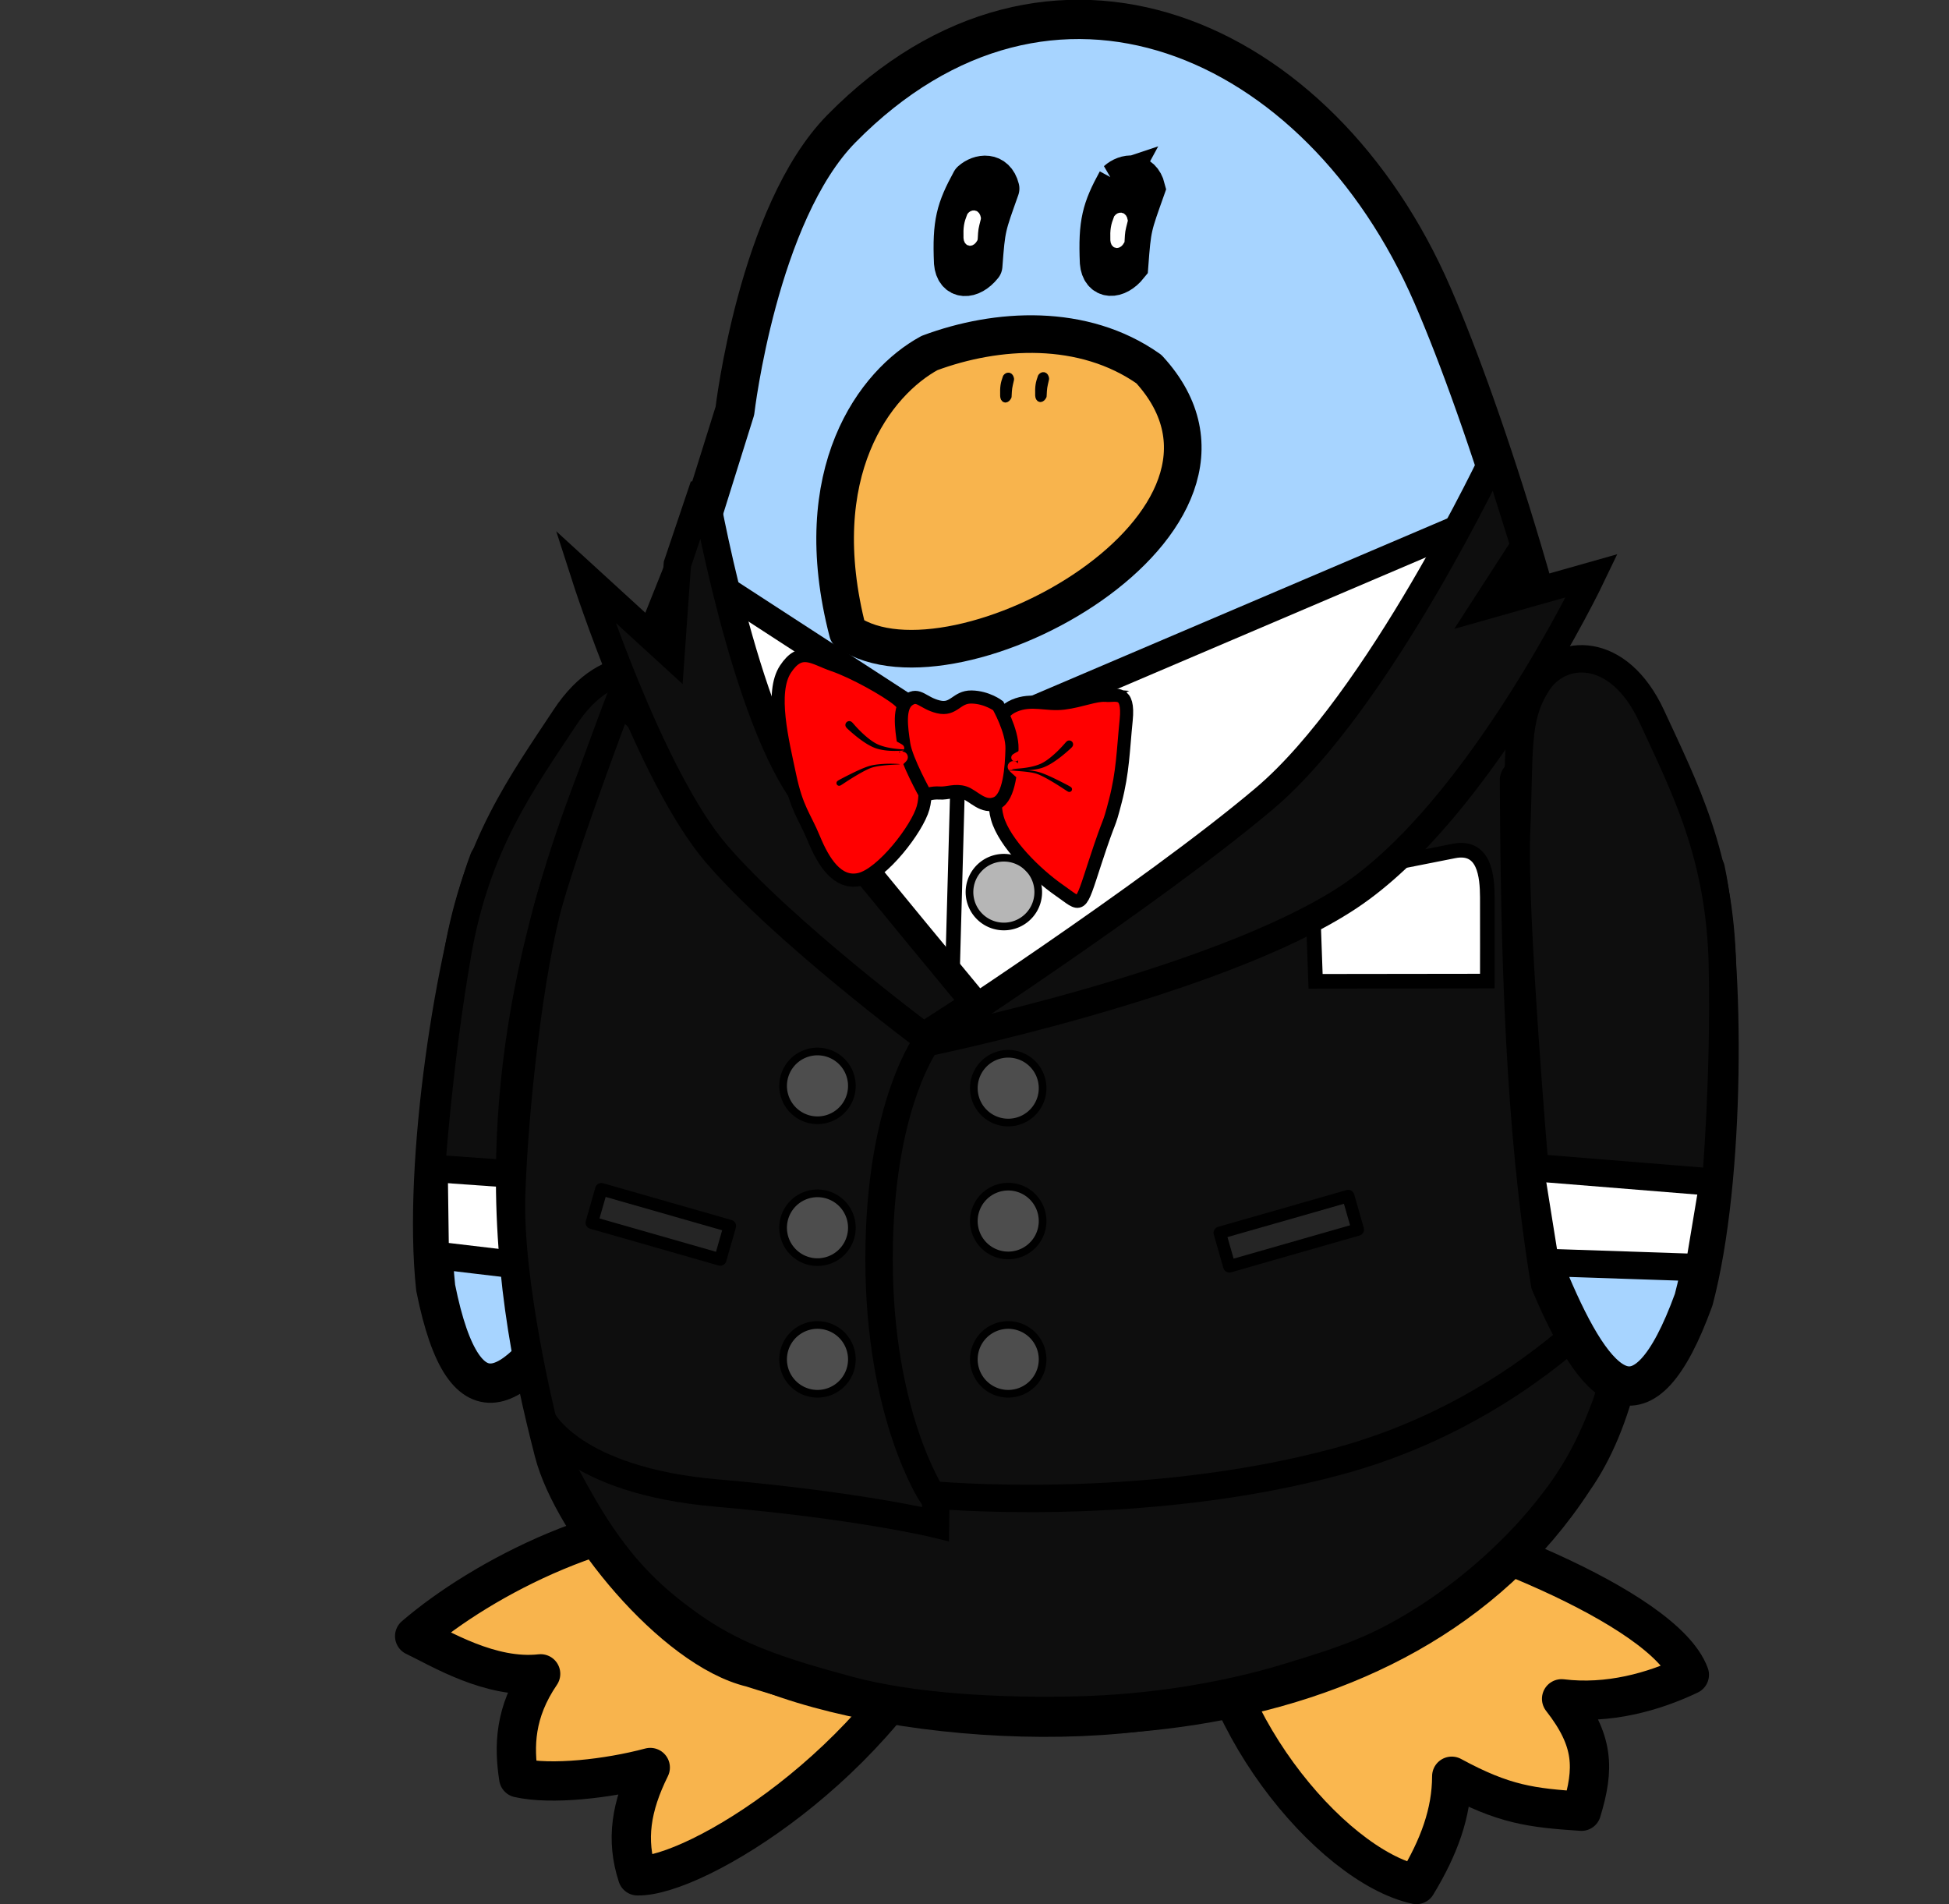 <?xml version="1.0" encoding="UTF-8" standalone="no"?>
<!-- Created with Inkscape (http://www.inkscape.org/) -->

<!-- Freedo - The mascot of Linux-libre -->

<!-- SPDX-License-Identifier: GFDL-1.3-or-later -->

<svg
   xmlns:dc="http://purl.org/dc/elements/1.1/"
   xmlns:cc="http://creativecommons.org/ns#"
   xmlns:rdf="http://www.w3.org/1999/02/22-rdf-syntax-ns#"
   xmlns:svg="http://www.w3.org/2000/svg"
   xmlns="http://www.w3.org/2000/svg"
   xmlns:xlink="http://www.w3.org/1999/xlink"
   xmlns:sodipodi="http://sodipodi.sourceforge.net/DTD/sodipodi-0.dtd"
   xmlns:inkscape="http://www.inkscape.org/namespaces/inkscape"
   width="282.222mm"
   height="275.699mm"
   viewBox="0 0 1000 976.886"
   id="svg3479"
   version="1.1"
   inkscape:version="0.92.5 (2060ec1f9f, 2020-04-08)"
   sodipodi:docname="Freedo Classic Tuxedo.svg"
   xml:space="preserve"><rect x="0" y="0" width="1000" height="976.886" fill="#333333" stroke="none"/><defs
     id="defs3481"><inkscape:path-effect
       effect="powerstroke"
       id="path-effect2439"
       is_visible="true"
       lpeversion="1"
       offset_points="0.178,1.984 | 0.972,1.135 | 1.566,0.449"
       not_jump="false"
       sort_points="true"
       interpolator_type="CentripetalCatmullRom"
       interpolator_beta="0.2"
       start_linecap_type="round"
       linejoin_type="round"
       miter_limit="4"
       scale_width="1"
       end_linecap_type="zerowidth" /><inkscape:path-effect
       effect="powerstroke"
       id="path-effect2435"
       is_visible="true"
       lpeversion="1"
       offset_points="0.189,1.379 | 0.994,0.587 | 1.45,0.352"
       not_jump="false"
       sort_points="true"
       interpolator_type="CentripetalCatmullRom"
       interpolator_beta="0.2"
       start_linecap_type="round"
       linejoin_type="round"
       miter_limit="4"
       scale_width="1"
       end_linecap_type="zerowidth" /><inkscape:path-effect
       effect="powerstroke"
       id="path-effect2431"
       is_visible="true"
       lpeversion="1"
       offset_points="0.178,1.984 | 0.972,1.135 | 1.566,0.449"
       not_jump="false"
       sort_points="true"
       interpolator_type="CentripetalCatmullRom"
       interpolator_beta="0.2"
       start_linecap_type="round"
       linejoin_type="round"
       miter_limit="4"
       scale_width="1"
       end_linecap_type="zerowidth" /><inkscape:path-effect
       effect="powerstroke"
       id="path-effect2427"
       is_visible="true"
       lpeversion="1"
       offset_points="0.189,1.379 | 0.994,0.587 | 1.45,0.352"
       not_jump="false"
       sort_points="true"
       interpolator_type="CentripetalCatmullRom"
       interpolator_beta="0.2"
       start_linecap_type="round"
       linejoin_type="round"
       miter_limit="4"
       scale_width="1"
       end_linecap_type="zerowidth" /><inkscape:path-effect
       effect="powerstroke"
       id="path-effect7302"
       is_visible="true"
       lpeversion="1"
       offset_points="0.189,1.379 | 0.994,0.587 | 1.45,0.352"
       not_jump="false"
       sort_points="true"
       interpolator_type="CentripetalCatmullRom"
       interpolator_beta="0.2"
       start_linecap_type="round"
       linejoin_type="round"
       miter_limit="4"
       scale_width="1"
       end_linecap_type="zerowidth" /><inkscape:path-effect
       effect="powerstroke"
       id="path-effect7304"
       is_visible="true"
       lpeversion="1"
       offset_points="0.178,1.984 | 0.972,1.135 | 1.566,0.449"
       not_jump="false"
       sort_points="true"
       interpolator_type="CentripetalCatmullRom"
       interpolator_beta="0.2"
       start_linecap_type="round"
       linejoin_type="round"
       miter_limit="4"
       scale_width="1"
       end_linecap_type="zerowidth" /><inkscape:path-effect
       effect="powerstroke"
       id="path-effect7312"
       is_visible="true"
       lpeversion="1"
       offset_points="0.189,1.379 | 0.994,0.587 | 1.45,0.352"
       not_jump="false"
       sort_points="true"
       interpolator_type="CentripetalCatmullRom"
       interpolator_beta="0.2"
       start_linecap_type="round"
       linejoin_type="round"
       miter_limit="4"
       scale_width="1"
       end_linecap_type="zerowidth" /><inkscape:path-effect
       effect="powerstroke"
       id="path-effect7316"
       is_visible="true"
       lpeversion="1"
       offset_points="0.178,1.984 | 0.972,1.135 | 1.566,0.449"
       not_jump="false"
       sort_points="true"
       interpolator_type="CentripetalCatmullRom"
       interpolator_beta="0.2"
       start_linecap_type="round"
       linejoin_type="round"
       miter_limit="4"
       scale_width="1"
       end_linecap_type="zerowidth" /><inkscape:path-effect
       effect="powerstroke"
       id="path-effect7316-3"
       is_visible="true"
       lpeversion="1"
       offset_points="0.178,0.56 | 0.972,0.32 | 1.566,0.127"
       not_jump="false"
       sort_points="true"
       interpolator_type="CentripetalCatmullRom"
       interpolator_beta="0.2"
       start_linecap_type="round"
       linejoin_type="round"
       miter_limit="4"
       scale_width="1"
       end_linecap_type="zerowidth" /><inkscape:path-effect
       effect="powerstroke"
       id="path-effect7312-7"
       is_visible="true"
       lpeversion="1"
       offset_points="0.189,0.389 | 0.994,0.166 | 1.45,0.099"
       not_jump="false"
       sort_points="true"
       interpolator_type="CentripetalCatmullRom"
       interpolator_beta="0.2"
       start_linecap_type="round"
       linejoin_type="round"
       miter_limit="4"
       scale_width="1"
       end_linecap_type="zerowidth" /><inkscape:path-effect
       effect="powerstroke"
       id="path-effect7302-3"
       is_visible="true"
       lpeversion="1"
       offset_points="0.189,0.389 | 0.994,0.166 | 1.45,0.099"
       not_jump="false"
       sort_points="true"
       interpolator_type="CentripetalCatmullRom"
       interpolator_beta="0.2"
       start_linecap_type="round"
       linejoin_type="round"
       miter_limit="4"
       scale_width="1"
       end_linecap_type="zerowidth" /><inkscape:path-effect
       effect="powerstroke"
       id="path-effect7304-6"
       is_visible="true"
       lpeversion="1"
       offset_points="0.178,0.56 | 0.972,0.32 | 1.566,0.127"
       not_jump="false"
       sort_points="true"
       interpolator_type="CentripetalCatmullRom"
       interpolator_beta="0.2"
       start_linecap_type="round"
       linejoin_type="round"
       miter_limit="4"
       scale_width="1"
       end_linecap_type="zerowidth" /></defs><sodipodi:namedview
     id="base"
     pagecolor="#ffffff"
     bordercolor="#666666"
     borderopacity="1.0"
     inkscape:pageopacity="0.0"
     inkscape:pageshadow="2"
     inkscape:zoom="2"
     inkscape:cx="558.45822"
     inkscape:cy="280.6785"
     inkscape:document-units="px"
     inkscape:current-layer="layer2"
     showgrid="false"
     showguides="false"
     fit-margin-top="0"
     fit-margin-left="0"
     fit-margin-right="0"
     fit-margin-bottom="0"
     inkscape:window-width="1918"
     inkscape:window-height="1010"
     inkscape:window-x="1920"
     inkscape:window-y="0"
     inkscape:window-maximized="1"
     inkscape:showpageshadow="2"
     inkscape:pagecheckerboard="0"
     inkscape:deskcolor="#d1d1d1" /><g
     inkscape:label="Freedo"
     inkscape:groupmode="layer"
     id="layer1"
     transform="translate(144,-21.133)"><g
       id="g3409"
       transform="matrix(-0.989,-0.151,-0.151,0.989,1312.474,268.249)"><path
         style="fill:#a7d4ff;fill-rule:evenodd;stroke:#000000;stroke-width:20.157;stroke-linecap:butt;stroke-linejoin:round;stroke-miterlimit:4;stroke-dasharray:none"
         id="path3403"
         d="m 938.388,607.152 c -13.149,-79.843 -15.478,-168.252 -15.908,-258.156 0,0 42.849,7.846 59.196,16.343 12.483,6.489 36.19,29.827 36.19,29.827 9.969,47.879 10.507,158.209 -5.995,220.557 -26.411,72.561 -50.303,46.065 -73.484,-8.568 z"
         sodipodi:nodetypes="ccsscc"
         inkscape:connector-curvature="0"
         stroke-miterlimit="4"
         transform="translate(144,-21.133)" /><path
         style="fill:#ffffff;fill-opacity:1;stroke:#000000;stroke-width:14.062;stroke-linecap:butt;stroke-linejoin:miter;stroke-dasharray:none;stroke-opacity:1"
         d="m 1072.426,522.445 93.471,11.932 -7.292,43.752 -78.887,-2.652 -7.955,-49.718 z"
         id="path3405" /><path
         style="fill:#0e0e0e;fill-opacity:1;stroke:#000000;stroke-width:14.062;stroke-linecap:butt;stroke-linejoin:miter;stroke-dasharray:none;stroke-opacity:1"
         d="m 1170.623,423.549 c -1.191,-56.774 -19.203,-91.333 -36.248,-128.236 -17.045,-36.904 -47.14,-35.115 -58.694,-16.875 -11.554,18.24 -8.906,34.402 -10.681,75.938 -1.776,41.535 9.375,172.5 9.375,172.5 l 92.812,7.5 c 0,0 4.627,-54.052 3.435,-110.826 z"
         id="path3407"
         sodipodi:nodetypes="zzzzccz" /></g><path
       style="fill:#fab74f;fill-rule:evenodd;stroke:#000000;stroke-width:20.157;stroke-linecap:butt;stroke-linejoin:round;stroke-miterlimit:4;stroke-dasharray:none"
       id="path2402"
       d="m 474.63,829.197 c -1.289,70.382 63.663,149.103 108.112,158.743 11.605,-19.115 18.083,-36.796 18.12,-55.55 26.901,14.61 40.903,16.235 66.556,17.949 6.647,-21.902 6.596,-36.174 -10.187,-57.677 23.914,2.947 47.199,-3.554 65.54,-12.323 -12.913,-35.214 -122.7,-76.656 -166.186,-84.228 -59.951,38.161 -141.382,-46.445 -81.963,33.085 z"
       sodipodi:nodetypes="cccccccc"
       inkscape:connector-curvature="0"
       stroke-miterlimit="4" /><path
       style="fill:#f8b44d;fill-rule:evenodd;stroke:#000000;stroke-width:20.157;stroke-linecap:butt;stroke-linejoin:round;stroke-miterlimit:4;stroke-dasharray:none"
       id="path2400"
       d="m 234.547,799.121 c -62.111,-4.941 -131.426,31.832 -165.793,61.398 13.026,6.218 38.921,22.234 64.64,19.333 -13.428,19.7 -13.755,37.106 -11.246,53.357 16.562,3.741 45.609,0.549 67.49,-5.296 -9.935,20.082 -12.546,37.18 -6.525,55.569 29.687,0.572 124.836,-57.461 162.426,-142.039 -81.182,-22.271 -67.7,15.473 -110.985,-42.318 z"
       sodipodi:nodetypes="cccccccc"
       inkscape:connector-curvature="0"
       stroke-miterlimit="4" /><path
       style="fill:#a7d4ff;fill-rule:evenodd;stroke:#000000;stroke-width:20.157;stroke-linecap:butt;stroke-linejoin:round;stroke-miterlimit:4;stroke-dasharray:none"
       id="path2396"
       d="m 233.062,231.886 c 0,0 11.822,-101.254 54.688,-144.764 C 394.756,-21.487 533.044,38.967 590.999,172.644 644.777,296.689 747.812,660.138 663.33,780.252 573.705,917.712 373.444,919.273 241.649,876.635 201.616,867.126 149.902,803.542 140.228,765.908 117.238,676.67 97.173,553.128 185.052,367.809 l 25.271,-63.256 22.737,-72.652 z"
       sodipodi:nodetypes="csscccccc"
       inkscape:connector-curvature="0"
       stroke-miterlimit="4" /><path
       style="fill:#ffffff;fill-rule:evenodd;stroke:#000000;stroke-width:20.157;stroke-linecap:butt;stroke-linejoin:round;stroke-miterlimit:4;stroke-dasharray:none"
       id="path2398"
       d="M 213.426,857.693 C 141.2,671.278 157.048,397.991 375.834,404.265 c 216.77,6.217 237.555,359.105 108.912,486.201 -88.332,26.279 -232.373,4.952 -271.319,-32.752 z"
       sodipodi:nodetypes="czcc"
       inkscape:connector-curvature="0"
       stroke-miterlimit="4" /><path
       style="fill:#f8b44d;fill-rule:evenodd;stroke:#000000;stroke-width:19.302;stroke-linecap:butt;stroke-linejoin:round;stroke-miterlimit:4;stroke-dasharray:none"
       id="path2408"
       d="m 332.917,202.241 c -27.782,15.084 -63.266,60.991 -41.879,143.269 54.267,37.307 226.578,-56.589 154.428,-135.032 -33.658,-23.752 -77.954,-21.138 -112.551,-8.238 z"
       sodipodi:nodetypes="cccc"
       inkscape:connector-curvature="0"
       stroke-miterlimit="4" /><g
       id="g4966"
       transform="matrix(4.789,0,0,4.789,-338.627,-971.692)"><g
         style="fill-rule:evenodd;stroke-linecap:butt;stroke-linejoin:round;stroke-miterlimit:4;stroke-dasharray:none"
         id="g4962"
         stroke-miterlimit="4"><path
           style="fill:#000001;stroke:#000000;stroke-width:4.209"
           id="use4887"
           d="m 144.69,226.7 c -1.649,3.023 -2.068,4.475 -1.883,8.754 0.156,1.899 1.861,1.913 3.127,0.331 0.312,-4.222 0.37,-4.181 1.818,-8.271 -0.472,-1.867 -2.154,-1.629 -3.063,-0.814 z"
           sodipodi:nodetypes="ccccc"
           inkscape:connector-curvature="0" /><path
           style="fill:#d2d2d2;stroke:#ffffff;stroke-width:0.937"
           id="use4889"
           d="m 144.69,230.48 c -0.31,0.796 -0.389,1.179 -0.354,2.306 0.029,0.5 0.35,0.504 0.588,0.087 0.059,-1.112 0.07,-1.101 0.342,-2.179 -0.089,-0.492 -0.405,-0.429 -0.576,-0.214 v 10e-6 z"
           sodipodi:nodetypes="ccccc"
           inkscape:connector-curvature="0" /></g><g
         id="g4958"><use
           id="use4891"
           xlink:href="#use4887"
           transform="translate(15.629,-0.021)"
           height="280"
           width="260"
           y="0"
           x="0" /><use
           id="use4893"
           xlink:href="#use4889"
           transform="translate(15.732,0.24)"
           height="280"
           width="260"
           y="0"
           x="0" /></g></g><path
       style="stroke-width:4.789px"
       id="path4909"
       d="m 319.507,283.902 -51.422,21.966"
       inkscape:connector-curvature="0" /><g
       id="g4954"
       transform="matrix(4.789,0,0,4.789,-344.543,-971.692)"><path
         style="fill:#000001;fill-rule:evenodd;stroke:#000000;stroke-width:0.766;stroke-linecap:butt;stroke-linejoin:round;stroke-miterlimit:4;stroke-dasharray:none"
         id="use4887-0"
         d="m 149.69,247.75 c -0.243,0.681 -0.304,1.008 -0.277,1.971 0.023,0.428 0.274,0.431 0.46,0.074 0.046,-0.951 0.054,-0.942 0.268,-1.862 -0.07,-0.42 -0.317,-0.367 -0.451,-0.183 v -4e-5 z"
         sodipodi:nodetypes="ccccc"
         inkscape:connector-curvature="0"
         stroke-miterlimit="4" /><use
         id="use4952"
         xlink:href="#use4887-0"
         inkscape:transform-center-x="0.21411142"
         inkscape:transform-center-y="-2.9576367"
         transform="translate(3.753,-0.052)"
         height="280"
         width="260"
         y="0"
         x="0" /></g></g><g
     inkscape:groupmode="layer"
     id="layer2"
     inkscape:label="Tuxedo"><path
       style="fill:#ffffff;fill-opacity:1;stroke:#000000;stroke-width:14.062;stroke-linecap:butt;stroke-linejoin:miter;stroke-dasharray:none;stroke-opacity:1"
       d="M 363.276,296.985 491.881,380.512 753.069,269.143 681.474,424.264 505.139,535.633 351.344,396.422 Z"
       id="path2406" /><path
       style="fill:#0e0e0e;fill-opacity:1;stroke:#000000;stroke-width:0.938px;stroke-linecap:butt;stroke-linejoin:miter;stroke-opacity:1"
       d="m 287.363,736.302 c 0,0 14.895,30.341 26.758,47.569 11.863,17.228 23.904,30.484 45.5,45.5 21.596,15.016 43.834,22.141 77.092,31.167 33.258,9.025 78.331,11.128 115.963,10.195 37.631,-0.933 74.389,-7.015 105.403,-16.379 31.014,-9.364 45.644,-14.506 68.3,-28.686 22.655,-14.18 43.607,-32.915 58.691,-50.897 15.085,-17.982 23.607,-32.399 32.208,-55.209 8.601,-22.81 13.76,-70.844 13.76,-70.844 z"
       id="path2295"
       sodipodi:nodetypes="czzzzzzzzcc" /><path
       style="fill:#0e0e0e;fill-opacity:1;stroke:#000000;stroke-width:14.062;stroke-linecap:butt;stroke-linejoin:miter;stroke-dasharray:none;stroke-opacity:1"
       d="m 317.812,359.062 c 0,0 -25.537,67.305 -35.625,102.188 -10.088,34.882 -18.252,106.408 -19.688,151.875 -1.436,45.467 15.938,115.312 15.938,115.312 0,0 15.302,31.069 89.062,37.5 73.761,6.431 112.5,15.938 112.5,15.938 l 3.75,-279.375 c 0,0 -81.562,-61.875 -85.312,-66.562 -3.75,-4.688 -80.625,-76.875 -80.625,-76.875 z"
       id="path1531"
       sodipodi:nodetypes="czzczccsc" /><path
       style="fill:#4d4d4d;fill-opacity:1;stroke:#000000;stroke-width:3.935;stroke-linecap:round;stroke-linejoin:round;stroke-dasharray:none;stroke-opacity:1"
       id="path2459"
       sodipodi:type="arc"
       sodipodi:cx="419.44064"
       sodipodi:cy="557.07867"
       sodipodi:rx="17.641441"
       sodipodi:ry="17.641441"
       sodipodi:start="5.9922643"
       sodipodi:end="5.9920189"
       sodipodi:open="true"
       sodipodi:arc-type="arc"
       d="m 436.341,552.019 a 17.641,17.641 0 0 1 -11.839,21.96 17.641,17.641 0 0 1 -21.961,-11.838 17.641,17.641 0 0 1 11.836,-21.961 17.641,17.641 0 0 1 21.962,11.835" /><path
       style="fill:#0e0e0e;fill-opacity:1;stroke:#000000;stroke-width:14.062;stroke-linecap:butt;stroke-linejoin:miter;stroke-dasharray:none;stroke-opacity:1"
       d="m 476.25,533.437 c 0,0 -25.215,32.308 -25.218,112.492 -0.003,80.184 27.093,120.946 27.093,120.946 0,0 107.296,10.234 208.541,-17.197 101.245,-27.43 153.907,-98.698 153.907,-98.698 0,0 1.485,-69.405 -2.879,-114.101 -4.364,-44.697 -17.345,-114.409 -27.307,-151.372 -9.962,-36.963 -20.342,-72.773 -20.342,-72.773 l -158.952,144.676 z"
       id="path1529"
       sodipodi:nodetypes="czczczzccc" /><path
       style="fill:#ffffff;fill-opacity:1;stroke:#000000;stroke-width:7.5;stroke-linecap:butt;stroke-linejoin:miter;stroke-dasharray:none;stroke-opacity:1"
       d="m 673.125,450.937 c 0,0 56.809,-11.119 72.727,-14.337 15.918,-3.218 17.216,13.026 17.273,23.732 0.057,10.706 0,42.992 0,42.992 l -88.125,0.114 z"
       id="path3203"
       sodipodi:nodetypes="czzccc" /><path
       style="fill:#0e0e0e;fill-opacity:1;stroke:#000000;stroke-width:14.062;stroke-linecap:butt;stroke-linejoin:miter;stroke-dasharray:none;stroke-opacity:1"
       d="m 473.834,531.582 c 0,0 -71.56,-53.348 -106.145,-93.475 -34.585,-40.128 -67.5,-142.5 -67.5,-142.5 l 44.062,40.312 3.281,-46.406 13.594,-40.312 c 0,0 20.871,120.871 53.551,161.33 32.68,40.459 85.379,104.062 85.379,104.062 z"
       id="path1320"
       sodipodi:nodetypes="czcccczcc" /><path
       style="fill:#4d4d4d;fill-opacity:1;stroke:#000000;stroke-width:3.935;stroke-linecap:round;stroke-linejoin:round;stroke-dasharray:none;stroke-opacity:1"
       id="path2455"
       sodipodi:type="arc"
       sodipodi:cx="517.29999"
       sodipodi:cy="558.25348"
       sodipodi:rx="17.641441"
       sodipodi:ry="17.641441"
       sodipodi:start="5.9922643"
       sodipodi:end="5.9920189"
       sodipodi:open="true"
       sodipodi:arc-type="arc"
       d="m 534.2,553.193 a 17.641,17.641 0 0 1 -11.839,21.96 17.641,17.641 0 0 1 -21.961,-11.838 17.641,17.641 0 0 1 11.836,-21.961 17.641,17.641 0 0 1 21.962,11.835" /><path
       style="fill:#0e0e0e;fill-opacity:1;stroke:#000000;stroke-width:14.062;stroke-linecap:butt;stroke-linejoin:miter;stroke-dasharray:none;stroke-opacity:1"
       d="m 767.344,232.969 c 0,0 -59.808,126.987 -118.46,176.597 -58.653,49.61 -176.156,125.931 -176.156,125.931 0,0 152.02,-30.774 219.281,-75.306 67.261,-44.531 124.715,-164.851 124.715,-164.851 l -54.536,15.441 19.929,-30.829 z"
       id="path666"
       sodipodi:nodetypes="czczcccc" /><path
       style="fill:none;stroke:#000000;stroke-width:7.5;stroke-linecap:butt;stroke-linejoin:miter;stroke-dasharray:none;stroke-opacity:1"
       d="m 491.921,381.516 -3.308,120.424"
       id="path2409"
       sodipodi:nodetypes="cc" /><path
       style="fill:#b6b6b6;fill-opacity:1;stroke:#000000;stroke-width:3.935;stroke-linecap:round;stroke-linejoin:round;stroke-dasharray:none;stroke-opacity:1;stop-color:#000000"
       id="path2411"
       sodipodi:type="arc"
       sodipodi:cx="515.06897"
       sodipodi:cy="457.67447"
       sodipodi:rx="17.641441"
       sodipodi:ry="17.641441"
       sodipodi:start="5.9922643"
       sodipodi:end="5.9920189"
       sodipodi:open="true"
       sodipodi:arc-type="arc"
       d="m 531.969,452.614 a 17.641,17.641 0 0 1 -11.839,21.96 17.641,17.641 0 0 1 -21.961,-11.838 17.641,17.641 0 0 1 11.836,-21.961 17.641,17.641 0 0 1 21.962,11.835" /><g
       id="g2447"
       transform="matrix(1.451,0,0,1.451,-779.174,510.903)"
       style="fill:#ff0000"><path
         style="fill:#ff0000;fill-opacity:1;stroke:#000000;stroke-width:4.634;stroke-linecap:butt;stroke-linejoin:miter;stroke-dasharray:none;stroke-opacity:1"
         d="m 927.926,-106.244 c 3.565,0.312 8.394,-2.234 7.289,8.747 -1.105,10.982 -1.148,18.225 -3.827,28.611 -2.679,10.386 -1.431,4.152 -7.107,21.504 -5.676,17.352 -4.565,15.724 -12.757,10.023 -8.191,-5.701 -19.372,-16.664 -21.868,-25.513 -2.497,-8.849 2.551,-14.579 2.551,-14.579 l -30.251,-4.374 c 0,0 3.538,7.816 1.458,15.308 -2.08,7.492 -14.485,23.468 -22.415,25.331 -7.93,1.863 -12.903,-6.356 -16.219,-14.397 -3.316,-8.041 -6.024,-10.334 -8.565,-22.415 -2.541,-12.081 -6.909,-29.321 -1.458,-37.541 5.451,-8.219 9.906,-3.859 16.948,-1.458 7.042,2.401 18.756,8.906 22.962,12.392 4.206,3.486 3.098,8.565 3.098,8.565 l 32.985,1.458 c 0,0 -1.258,-5.39 4.921,-8.018 6.179,-2.628 11.244,-0.119 17.495,-0.911 6.25,-0.792 11.196,-3.046 14.761,-2.734 z"
         id="path5180"
         sodipodi:nodetypes="zzzzzzcczzzzzzzcczzz" /><path
         style="fill:#ff0000;fill-opacity:1;stroke:#000000;stroke-width:4.634;stroke-linecap:butt;stroke-linejoin:miter;stroke-dasharray:none;stroke-opacity:1"
         d="m 889.943,-102.575 c 0,0 5.051,8.79 4.897,15.206 -0.154,6.416 -0.838,17.21 -5.51,19.235 -4.672,2.026 -8.053,-2.672 -11.323,-3.721 -3.27,-1.049 -5.991,0.334 -8.782,0.135 -2.791,-0.198 -4.925,0.716 -4.925,0.716 0,0 -6.858,-12.221 -7.732,-18.04 -0.873,-5.82 -1.928,-13.03 1.675,-15.592 3.603,-2.562 4.986,1.1 10.567,2.448 5.58,1.348 6.29,-3.566 11.726,-3.479 5.436,0.087 9.407,3.093 9.407,3.093 z"
         id="path5182"
         sodipodi:nodetypes="czzzzczzzzc" /><path
         style="fill:#ff0000;fill-rule:nonzero;stroke:none;stroke-width:1.226px;stroke-linecap:butt;stroke-linejoin:miter;stroke-opacity:1"
         d="m 856.094,-88.772 c 0.073,0.045 -0.177,-0.16 -1.095,-0.663 -0.553,-0.303 -2.863,-1.521 -5.322,-2.743 -1.764,-0.877 -3.706,-1.807 -5.544,-2.599 -2.045,-0.882 -3.626,-1.449 -4.831,-1.761 -0.031,-0.008 -0.062,-0.016 -0.092,-0.024 -1.447,-0.363 -3.153,-0.594 -4.61,-0.736 -1.267,-0.123 -2.606,-0.203 -3.959,-0.235 -0.301,-0.007 -0.613,-0.012 -0.932,-0.015 -1.698,-0.016 -3.246,0.031 -4.279,0.099 -1.028,0.068 -1.206,0.13 -1.206,0.157 8.7e-4,0.033 0.181,0.067 1.207,0.127 1.102,0.065 2.499,0.13 4.251,0.262 0.317,0.024 0.623,0.048 0.921,0.073 1.335,0.113 2.656,0.244 3.892,0.417 1.448,0.203 3.051,0.5 4.382,0.967 0.027,0.009 0.055,0.019 0.082,0.029 1.07,0.384 2.554,1.08 4.458,2.113 1.721,0.934 3.543,2.013 5.198,3.035 2.506,1.548 4.252,2.731 4.967,3.199 0.941,0.615 1.064,0.644 1.067,0.646 a 1.379,1.379 90 0 0 1.445,-2.349 z"
         id="path7298"
         sodipodi:nodetypes="czc"
         inkscape:path-effect="#path-effect7302"
         inkscape:original-d="m 855.37163,-87.597147 c 0,0 -11.1603,-6.86501 -16.3289,-8.40589 -5.1686,-1.54091 -14.8189,-1.28859 -14.8189,-1.28859" /><path
         style="fill:#ff0000;fill-rule:nonzero;stroke:none;stroke-width:1.226px;stroke-linecap:butt;stroke-linejoin:miter;stroke-opacity:1"
         d="m 854.589,-85.745 c 0,0 0,0 0,0 -0.067,0.074 -0.01,-0.048 -0.67,0.706 -0.434,0.497 -1.789,2.083 -3.77,4.022 -1.293,1.266 -2.787,2.616 -4.339,3.814 -1.499,1.158 -2.866,2.029 -4.078,2.615 -0.167,0.081 -0.331,0.156 -0.494,0.227 -3.156,1.371 -6.901,1.961 -9.54,2.243 -0.388,0.041 -0.759,0.077 -1.108,0.107 -1.245,0.109 -2.434,0.17 -3.102,0.221 -0.695,0.052 -0.813,0.096 -0.816,0.14 -0.003,0.037 0.105,0.119 0.799,0.237 0.702,0.119 1.8,0.236 3.136,0.301 0.357,0.017 0.736,0.031 1.135,0.04 2.664,0.059 6.654,-0.097 10.259,-1.217 0.2,-0.062 0.401,-0.13 0.604,-0.203 1.467,-0.528 3.069,-1.343 4.793,-2.425 1.781,-1.118 3.497,-2.397 4.977,-3.581 2.167,-1.734 3.977,-3.389 4.396,-3.783 0.633,-0.596 0.796,-0.842 0.745,-0.786 a 1.984,1.984 90 0 0 -2.927,-2.678 z"
         id="path7300"
         sodipodi:nodetypes="czc"
         inkscape:path-effect="#path-effect7304"
         inkscape:original-d="m 856.05233,-84.405577 c 0,0 -7.9631,8.70257 -14.4324,11.08204 -6.4692,2.37941 -14.9478,1.67521 -14.9478,1.67521" /><path
         style="fill:#ff0000;fill-rule:nonzero;stroke:none;stroke-width:1.226px;stroke-linecap:butt;stroke-linejoin:miter;stroke-opacity:1"
         d="m 896.677,-83.072 c 0.003,-0.002 0.127,-0.031 1.067,-0.646 0.715,-0.467 2.461,-1.65 4.967,-3.199 1.655,-1.022 3.477,-2.101 5.198,-3.035 1.905,-1.034 3.388,-1.73 4.458,-2.114 0.028,-0.01 0.055,-0.02 0.082,-0.029 1.331,-0.467 2.934,-0.764 4.382,-0.967 1.236,-0.173 2.556,-0.305 3.892,-0.417 0.298,-0.025 0.605,-0.05 0.921,-0.073 1.752,-0.132 3.149,-0.197 4.251,-0.262 1.026,-0.06 1.206,-0.094 1.207,-0.127 6.9e-4,-0.026 -0.178,-0.089 -1.206,-0.157 -1.033,-0.068 -2.582,-0.116 -4.279,-0.099 -0.319,0.003 -0.63,0.008 -0.932,0.015 -1.352,0.032 -2.692,0.112 -3.959,0.235 -1.457,0.141 -3.163,0.373 -4.61,0.736 -0.031,0.008 -0.061,0.016 -0.093,0.024 -1.205,0.311 -2.786,0.879 -4.831,1.761 -1.837,0.792 -3.78,1.722 -5.544,2.599 -2.46,1.223 -4.769,2.441 -5.322,2.743 -0.918,0.503 -1.169,0.708 -1.095,0.663 a 1.379,1.379 90 0 0 1.445,2.349 z"
         id="path7306"
         sodipodi:nodetypes="czc"
         inkscape:path-effect="#path-effect7312"
         inkscape:original-d="m 895.95453,-84.246737 c 0,0 11.1603,-6.86501 16.3289,-8.40593 5.1686,-1.54087 14.819,-1.28855 14.819,-1.28855" /><path
         style="fill:#ff0000;fill-rule:nonzero;stroke:none;stroke-width:1.226px;stroke-linecap:butt;stroke-linejoin:miter;stroke-opacity:1"
         d="m 893.81,-79.716 c 0,0 0,0 0,0 -0.051,-0.056 0.112,0.19 0.745,0.786 0.419,0.394 2.23,2.049 4.396,3.783 1.48,1.184 3.195,2.464 4.977,3.581 1.725,1.082 3.326,1.897 4.793,2.425 0.202,0.073 0.404,0.141 0.604,0.203 3.605,1.119 7.595,1.276 10.259,1.217 0.398,-0.009 0.778,-0.023 1.135,-0.04 1.336,-0.065 2.434,-0.182 3.136,-0.301 0.694,-0.118 0.802,-0.2 0.799,-0.237 -0.004,-0.044 -0.121,-0.088 -0.816,-0.14 -0.668,-0.05 -1.856,-0.112 -3.102,-0.221 -0.35,-0.031 -0.721,-0.066 -1.108,-0.107 -2.639,-0.282 -6.384,-0.872 -9.54,-2.243 -0.162,-0.071 -0.327,-0.147 -0.494,-0.227 -1.212,-0.586 -2.578,-1.457 -4.078,-2.615 -1.552,-1.198 -3.046,-2.549 -4.339,-3.814 -1.981,-1.939 -3.335,-3.525 -3.77,-4.022 -0.66,-0.754 -0.602,-0.633 -0.67,-0.706 a 1.984,1.984 90 0 0 -2.927,2.678 z"
         id="path7308"
         sodipodi:nodetypes="czc"
         inkscape:path-effect="#path-effect7316"
         inkscape:original-d="m 895.27383,-81.055167 c 0,0 7.9632,8.70254 14.4324,11.08201 6.4692,2.37944 14.9478,1.67524 14.9478,1.67524" /></g><path
       style="fill:#4d4d4d;fill-opacity:1;stroke:#000000;stroke-width:3.935;stroke-linecap:round;stroke-linejoin:round;stroke-dasharray:none;stroke-opacity:1"
       id="path2449"
       sodipodi:type="arc"
       sodipodi:cx="419.44064"
       sodipodi:cy="629.8595"
       sodipodi:rx="17.641441"
       sodipodi:ry="17.641441"
       sodipodi:start="5.9922643"
       sodipodi:end="5.9920189"
       sodipodi:open="true"
       sodipodi:arc-type="arc"
       d="m 436.341,624.799 a 17.641,17.641 0 0 1 -11.839,21.96 17.641,17.641 0 0 1 -21.961,-11.838 17.641,17.641 0 0 1 11.836,-21.961 17.641,17.641 0 0 1 21.962,11.835" /><path
       style="fill:#4d4d4d;fill-opacity:1;stroke:#000000;stroke-width:3.935;stroke-linecap:round;stroke-linejoin:round;stroke-dasharray:none;stroke-opacity:1"
       id="path2451"
       sodipodi:type="arc"
       sodipodi:cx="517.29999"
       sodipodi:cy="626.43115"
       sodipodi:rx="17.641441"
       sodipodi:ry="17.641441"
       sodipodi:start="5.9922643"
       sodipodi:end="5.9920189"
       sodipodi:open="true"
       sodipodi:arc-type="arc"
       d="m 534.2,621.371 a 17.641,17.641 0 0 1 -11.839,21.96 17.641,17.641 0 0 1 -21.961,-11.838 17.641,17.641 0 0 1 11.836,-21.961 17.641,17.641 0 0 1 21.962,11.835" /><path
       style="fill:#4d4d4d;fill-opacity:1;stroke:#000000;stroke-width:3.935;stroke-linecap:round;stroke-linejoin:round;stroke-dasharray:none;stroke-opacity:1"
       id="path2453"
       sodipodi:type="arc"
       sodipodi:cx="517.29999"
       sodipodi:cy="697.39374"
       sodipodi:rx="17.641441"
       sodipodi:ry="17.641441"
       sodipodi:start="5.9922643"
       sodipodi:end="5.9920189"
       sodipodi:open="true"
       sodipodi:arc-type="arc"
       d="m 534.2,692.334 a 17.641,17.641 0 0 1 -11.839,21.96 17.641,17.641 0 0 1 -21.961,-11.838 17.641,17.641 0 0 1 11.836,-21.961 17.641,17.641 0 0 1 21.962,11.835" /><path
       style="fill:#4d4d4d;fill-opacity:1;stroke:#000000;stroke-width:3.935;stroke-linecap:round;stroke-linejoin:round;stroke-dasharray:none;stroke-opacity:1"
       id="path2457"
       sodipodi:type="arc"
       sodipodi:cx="419.44064"
       sodipodi:cy="697.39374"
       sodipodi:rx="17.641441"
       sodipodi:ry="17.641441"
       sodipodi:start="5.9922643"
       sodipodi:end="5.9920189"
       sodipodi:open="true"
       sodipodi:arc-type="arc"
       d="m 436.341,692.334 a 17.641,17.641 0 0 1 -11.839,21.96 17.641,17.641 0 0 1 -21.961,-11.838 17.641,17.641 0 0 1 11.836,-21.961 17.641,17.641 0 0 1 21.962,11.835" /><rect
       style="fill:#252525;fill-opacity:1;stroke:#000000;stroke-width:6.389;stroke-linecap:round;stroke-linejoin:round;stroke-dasharray:none;stroke-opacity:1;stop-color:#000000"
       id="rect2622"
       width="68.566"
       height="17.873"
       x="464.527"
       y="501.644"
       transform="rotate(15.972)" /><rect
       style="fill:#252525;fill-opacity:1;stroke:#000000;stroke-width:6.389;stroke-linecap:round;stroke-linejoin:round;stroke-dasharray:none;stroke-opacity:1;stop-color:#000000"
       id="rect3144"
       width="68.566"
       height="17.873"
       x="427.871"
       y="-798.457"
       transform="matrix(0.961,-0.275,-0.275,-0.961,0,0)" /><path
       transform="matrix(3.543,0,0,3.543,163.726,-4.121)"
       style="display:inline;fill:#000000;fill-rule:nonzero;stroke:none;stroke-width:0.346px;stroke-linecap:butt;stroke-linejoin:miter;stroke-opacity:1"
       d="m 108.226,108.559 c -0.019,0.021 -0.003,-0.014 -0.189,0.199 -0.123,0.14 -0.505,0.588 -1.064,1.135 -0.365,0.357 -0.787,0.738 -1.225,1.077 -0.423,0.327 -0.809,0.573 -1.151,0.738 -0.047,0.023 -0.093,0.044 -0.139,0.064 -0.891,0.387 -1.948,0.554 -2.693,0.633 -0.109,0.012 -0.214,0.022 -0.313,0.03 -0.703,0.061 -1.104,0.081 -1.106,0.102 -0.002,0.018 0.233,0.109 1.111,0.152 0.101,0.005 0.208,0.009 0.32,0.011 0.752,0.017 1.878,-0.028 2.895,-0.343 0.057,-0.018 0.113,-0.037 0.17,-0.057 0.414,-0.149 0.866,-0.379 1.353,-0.685 0.503,-0.315 0.987,-0.677 1.405,-1.011 0.611,-0.489 1.123,-0.956 1.241,-1.068 0.179,-0.168 0.225,-0.238 0.21,-0.222 a 0.56,0.56 90 0 0 -0.826,-0.756 z"
       id="path7308-6"
       sodipodi:nodetypes="czc"
       inkscape:path-effect="#path-effect7316-3"
       inkscape:original-d="m 108.63938,108.937 c 0,0 -2.24738,2.45605 -4.07315,3.12759 -1.82575,0.67153 -4.2186,0.47279 -4.2186,0.47279"
       inkscape:connector-curvature="0" /><path
       transform="matrix(3.543,0,0,3.543,164.426,22.142)"
       style="display:inline;fill:#000000;fill-rule:nonzero;stroke:none;stroke-width:0.346px;stroke-linecap:butt;stroke-linejoin:miter;stroke-opacity:1"
       d="m 108.651,107.705 c 0.021,0.013 -0.05,-0.045 -0.309,-0.187 -0.156,-0.086 -0.808,-0.429 -1.502,-0.774 -0.498,-0.248 -1.046,-0.51 -1.565,-0.734 -0.577,-0.249 -1.023,-0.409 -1.363,-0.497 -0.009,-0.002 -0.018,-0.004 -0.026,-0.007 -0.408,-0.102 -0.89,-0.168 -1.301,-0.208 -0.357,-0.035 -0.736,-0.057 -1.117,-0.066 -0.085,-0.002 -0.173,-0.003 -0.263,-0.004 -0.479,-0.005 -0.916,0.009 -1.208,0.028 -0.29,0.019 -0.34,0.037 -0.34,0.044 v 0 c 2.46e-4,0.009 0.051,0.019 0.341,0.036 0.311,0.018 0.705,0.037 1.2,0.074 0.089,0.007 0.176,0.014 0.26,0.021 0.377,0.032 0.749,0.069 1.098,0.118 0.409,0.057 0.861,0.141 1.237,0.273 0.008,0.003 0.015,0.005 0.023,0.008 0.302,0.108 0.721,0.305 1.258,0.596 0.486,0.264 1,0.568 1.467,0.857 0.707,0.437 1.2,0.771 1.402,0.903 0.265,0.173 0.3,0.182 0.301,0.182 a 0.389,0.389 90 0 0 0.408,-0.663 z"
       id="path7306-5"
       sodipodi:nodetypes="czc"
       inkscape:path-effect="#path-effect7312-7"
       inkscape:original-d="m 108.44726,108.03627 c 0,0 -3.14967,-1.93746 -4.60837,-2.37234 -1.4587,-0.43487 -4.182245,-0.36366 -4.182245,-0.36366"
       inkscape:connector-curvature="0" /><path
       transform="matrix(3.543,0,0,3.543,5.748,22.333)"
       style="display:inline;fill:#000000;fill-rule:nonzero;stroke:none;stroke-width:0.346px;stroke-linecap:butt;stroke-linejoin:miter;stroke-opacity:1"
       d="m 120.105,107.422 c 8.5e-4,-5.2e-4 0.036,-0.009 0.301,-0.182 0.202,-0.132 0.695,-0.466 1.402,-0.903 0.467,-0.289 0.981,-0.593 1.467,-0.857 0.538,-0.292 0.956,-0.488 1.258,-0.596 0.008,-0.003 0.016,-0.006 0.023,-0.008 0.376,-0.132 0.828,-0.216 1.237,-0.273 0.349,-0.049 0.721,-0.086 1.098,-0.118 0.084,-0.007 0.171,-0.014 0.26,-0.021 0.494,-0.037 0.889,-0.056 1.2,-0.074 0.289,-0.017 0.34,-0.026 0.341,-0.036 1.9e-4,-0.007 -0.05,-0.025 -0.34,-0.044 -0.291,-0.019 -0.729,-0.033 -1.208,-0.028 -0.09,8.7e-4 -0.178,0.002 -0.263,0.004 -0.382,0.009 -0.76,0.032 -1.117,0.066 -0.411,0.04 -0.893,0.105 -1.301,0.208 -0.009,0.002 -0.017,0.004 -0.026,0.007 -0.34,0.088 -0.786,0.248 -1.363,0.497 -0.519,0.224 -1.067,0.486 -1.565,0.734 -0.694,0.345 -1.346,0.689 -1.502,0.774 -0.259,0.142 -0.33,0.2 -0.309,0.187 a 0.389,0.389 90 0 0 0.408,0.663 z"
       id="path7298-5"
       sodipodi:nodetypes="czc"
       inkscape:path-effect="#path-effect7302-3"
       inkscape:original-d="m 119.90067,107.09071 c 0,0 3.14967,-1.93746 4.60837,-2.37233 1.4587,-0.43488 4.18224,-0.36367 4.18224,-0.36367"
       inkscape:connector-curvature="0" /><path
       transform="matrix(3.543,0,0,3.543,11.592,-10.714)"
       style="display:inline;fill:#000000;fill-rule:nonzero;stroke:none;stroke-width:0.346px;stroke-linecap:butt;stroke-linejoin:miter;stroke-opacity:1"
       d="m 119.296,108.369 c 0,0 0,0 0,0 -0.014,-0.016 0.032,0.054 0.21,0.222 0.118,0.111 0.629,0.578 1.241,1.068 0.418,0.334 0.902,0.695 1.405,1.011 0.487,0.305 0.939,0.535 1.353,0.685 0.057,0.021 0.114,0.04 0.17,0.057 1.018,0.316 2.143,0.36 2.895,0.343 0.112,-0.002 0.219,-0.006 0.32,-0.011 0.878,-0.042 1.112,-0.133 1.111,-0.152 -0.002,-0.021 -0.403,-0.04 -1.106,-0.102 -0.099,-0.009 -0.203,-0.019 -0.313,-0.03 -0.745,-0.08 -1.802,-0.246 -2.693,-0.633 -0.046,-0.02 -0.092,-0.041 -0.139,-0.064 -0.342,-0.165 -0.728,-0.411 -1.151,-0.738 -0.438,-0.338 -0.86,-0.719 -1.225,-1.077 -0.559,-0.547 -0.941,-0.995 -1.064,-1.135 -0.186,-0.213 -0.17,-0.179 -0.189,-0.199 a 0.56,0.56 90 0 0 -0.826,0.756 z"
       id="path7300-2"
       sodipodi:nodetypes="czc"
       inkscape:path-effect="#path-effect7304-6"
       inkscape:original-d="m 119.70856,107.99144 c 0,0 2.24737,2.45606 4.07313,3.1276 1.82576,0.67152 4.2186,0.47278 4.2186,0.47278"
       inkscape:connector-curvature="0" /></g><g
     inkscape:groupmode="layer"
     id="layer3"
     inkscape:label="Arm"
     transform="translate(-286.875,72.187)"><g
       id="g3401"><path
         style="fill:#a7d4ff;fill-rule:evenodd;stroke:#000000;stroke-width:20.157;stroke-linecap:butt;stroke-linejoin:round;stroke-miterlimit:4;stroke-dasharray:none"
         id="path2404"
         d="m 938.388,607.152 c -13.149,-79.843 -15.478,-168.252 -15.908,-258.156 0,0 42.849,7.846 59.196,16.343 12.483,6.489 36.19,29.827 36.19,29.827 9.969,47.879 10.507,158.209 -5.995,220.557 -26.411,72.561 -50.303,46.065 -73.484,-8.568 z"
         sodipodi:nodetypes="ccsscc"
         inkscape:connector-curvature="0"
         stroke-miterlimit="4"
         transform="translate(144,-21.133)" /><path
         style="fill:#ffffff;stroke:#000000;stroke-width:14.062;stroke-linecap:butt;stroke-linejoin:miter;stroke-opacity:1;stroke-dasharray:none;fill-opacity:1"
         d="m 1072.426,522.445 93.471,11.932 -7.292,43.752 -78.887,-2.652 -7.955,-49.718 z"
         id="path3396" /><path
         style="fill:#0e0e0e;fill-opacity:1;stroke:#000000;stroke-width:14.062;stroke-linecap:butt;stroke-linejoin:miter;stroke-dasharray:none;stroke-opacity:1"
         d="m 1170.623,423.549 c -1.191,-56.774 -19.203,-91.333 -36.248,-128.236 -17.045,-36.904 -47.14,-35.115 -58.694,-16.875 -11.554,18.24 -8.906,34.402 -10.681,75.938 -1.776,41.535 9.375,172.5 9.375,172.5 l 92.812,7.5 c 0,0 4.627,-54.052 3.435,-110.826 z"
         id="path3265"
         sodipodi:nodetypes="zzzzccz" /></g></g></svg>
